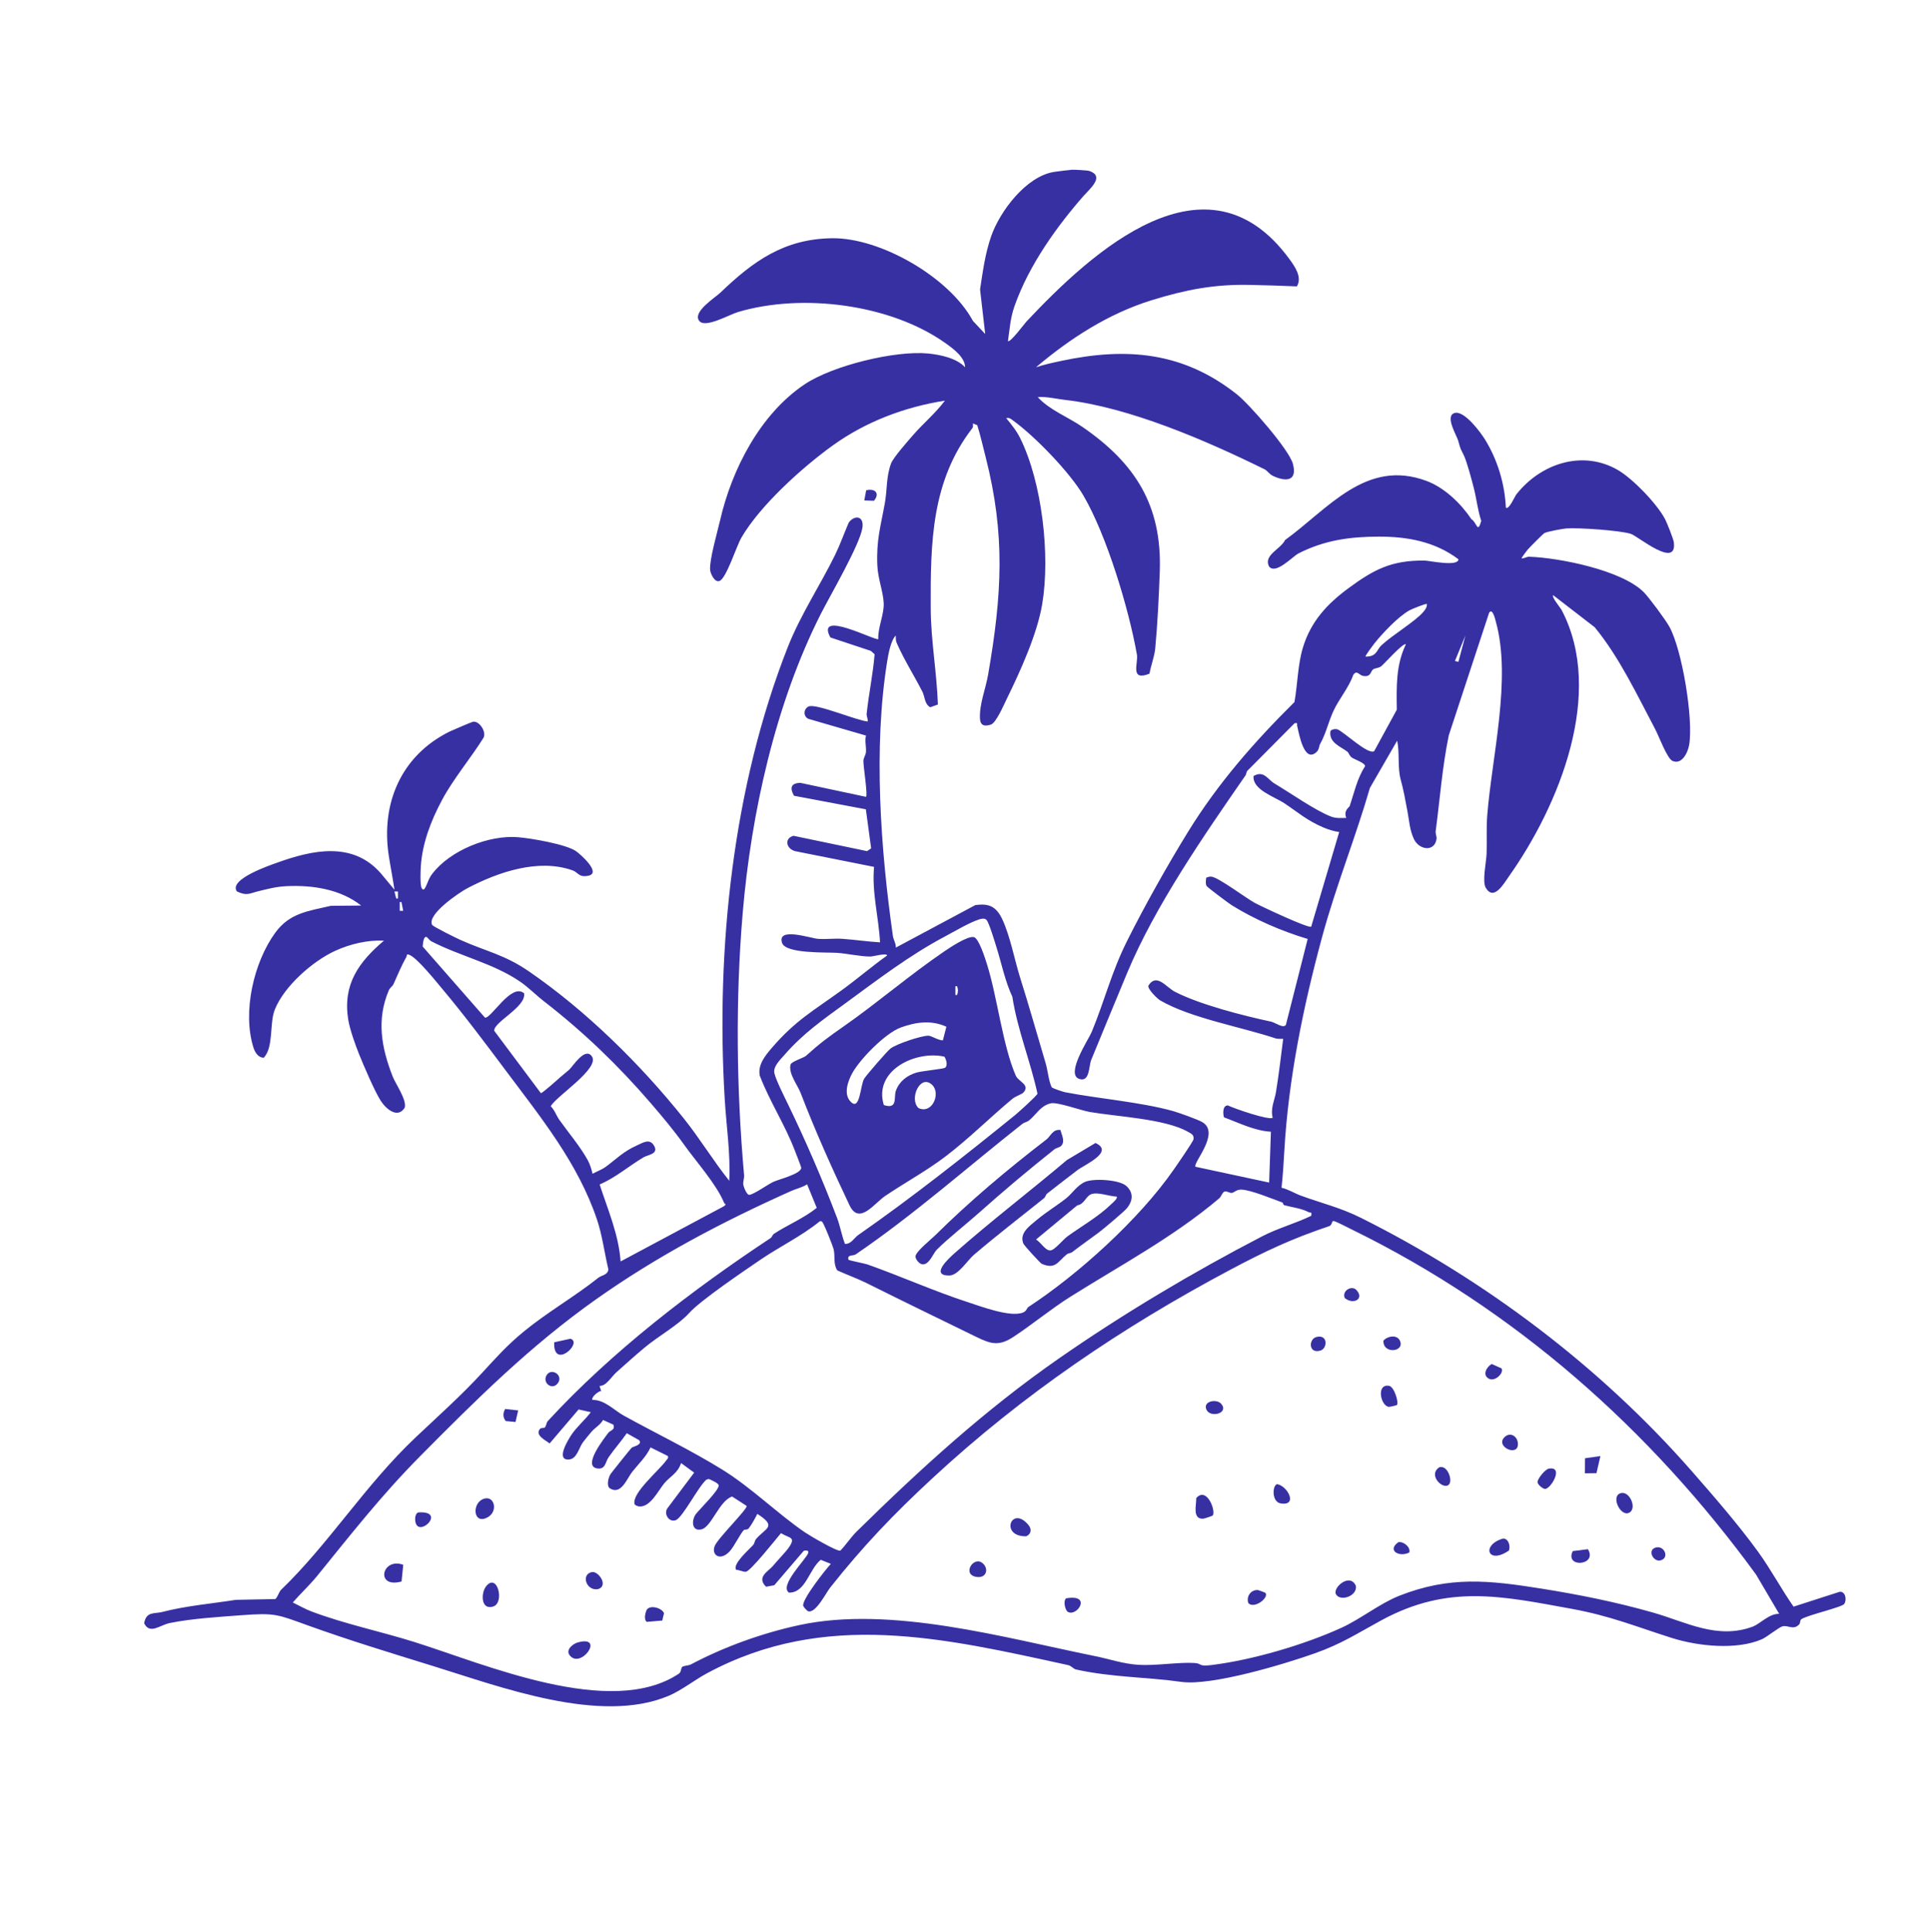 <svg fill="none" height="1201" viewBox="0 0 1200 1201" width="1200" xmlns="http://www.w3.org/2000/svg"><g fill="#3730a3"><path d="m674.275 121.135c-16.76 19.07-34.43 43.34-43.53 69.27-2.63 7.5-2.87 13.83-4.04 21.56 1.21 1.46 10.35-10.86 11.42-12 40.83-43.47 112.11-108.89 163.42-39.14 3.51 4.77 8.24 11.37 4.82 17.2-9.95-.4-19.8-.75-29.8-.94-21.73-.41-39.43 3.03-60.3 9.47-27 8.33-50.78 23.71-72.12 41.75 5.28-1.76 10.64-2.9 16.1-4.05 40.38-8.53 75.46-5.51 108.76 20.83 7.83 6.19 32.48 34.44 34.84 43.14 2.92 10.78-4.02 11.41-12.09 7.74-2.62-1.19-3.65-3.34-5.54-4.27-36.29-17.88-84.14-38.56-123.89-43.09-5.69-.65-11.29-2.19-17.09-1.74 7.45 8.1 18.74 12.28 27.79 18.51 32.73 22.55 49.49 48.63 48.08 89.73-.5 14.67-1.44 33.59-2.84 48.11-.47 4.91-2.71 10.57-3.54 15.55-12.39 4.97-6.91-6.59-7.82-11.79-5-28.48-18.81-74.17-33.24-98.88-8.33-14.26-29.95-36.68-43.63-46.59-1.48-1.07-2.26-2.04-4.41-1.57 3.28 3.95 6.43 7.85 8.73 12.51 13.55 27.46 18.75 72.59 13.66 103.05-3.09 18.54-13.59 41.7-21.94 58.72-1.79 3.64-6.72 15.16-9.95 16.2-3.95 1.27-6.57.68-6.81-3.69-.48-8.93 3.53-18.44 5.08-27.45 8.56-49.54 10.84-86.6-1.55-135.15-1.7-6.65-3.19-13.28-5.22-19.83l-2.71-1.09c.02.89.23 2.21-.31 2.9-25.53 33.01-26.08 71.11-25.91 112.04.08 19.91 3.76 39.69 4.46 59.79l-4.76 1.71c-3.6-1.99-3.39-6.71-4.77-9.44-4.85-9.63-11.72-20.41-16.16-30.74-.58-1.35-.48-2.96-.51-4.4-3.07 2.97-4.6 11.46-5.32 15.93-8.67 53.79-4.17 116.58 3.54 170.81.35 2.44 1.98 4.66 1.8 7.25l49.41-26.42c8.59-1.26 13.1.97 16.77 8.73 4.93 10.42 7.75 25.71 11.21 36.64 5.54 17.48 10.49 35.2 15.8 52.97 1.35 4.52 1.7 10.31 3.69 14.84.55.7 7.01 2.86 8.32 3.11 20.84 4.04 47.29 6.14 67.27 11.75 3.5.98 15.52 5.28 18.18 6.89 11.37 6.86-6.22 25.47-4.29 27.71l45.77 9.82 1.1-31.6c-10.18-.59-19.83-5.49-29.18-8.95-.66-2.16-.99-7.39 2.42-7.41 3.69 1.86 25.93 9.53 27.85 7.64-1.45-6.06 1.25-10.92 2.06-15.92 1.77-10.99 3.1-22.08 4.48-33.12-1.48-.07-3.24.22-4.64-.24-21.09-7.07-53.22-12.68-71.98-23.73-1.51-.89-7.78-6.88-7.2-9.06 5.12-8.17 10.96.95 16.58 3.82 15.78 8.07 42.36 14.81 59.89 18.58 2.19.47 7.55 4.44 9.03 1.96l13.56-53.41c-16.03-4.76-32.95-12.09-47.19-20.94-1.91-1.19-15.27-11.16-15.71-12.05-.71-1.46-.42-3.48-.18-5.07 1.04-.42 2.13-.81 3.29-.65 4.64.64 21.1 13.15 27.06 16.39 3.58 1.95 33.67 16.1 34.92 14.66l17.4-58.8c-3.29-.46-6.7-1.49-9.75-2.79-10.35-4.41-15.69-9.31-24.26-15.03-6.19-4.14-20.05-8.44-19.24-16.99 6.46-3.72 8.76 2.13 13.07 4.69 9.52 5.65 25.49 16.87 35.08 20.5 3.26 1.23 6.16.9 9.51.85-1.89-4.61 1.8-6.5 2.1-7.37 2.88-8.45 4.62-17.18 9.62-24.8-.17-2.14-6.71-4.16-8.44-5.47-1.39-1.05-1.72-2.81-2.52-3.44-3.99-3.18-11.63-5.54-10.64-12.7.31-1.24 3.05-1.71 4.36-1.27 3.81 1.29 19.15 16.17 22.87 13.54l14.06-25.75c-.19-14.07-.63-27.75 5.64-40.63-1.41-1.44-13.4 12.09-15.29 13.58-1.63 1.29-3.92 1.12-5.09 1.99-1.78 1.34-1.14 4.9-6.23 4.05-2.43-.41-3.87-3.95-6.11-.6-2.83 8.04-8.9 14.93-12.37 22.5-3.13 6.82-4.55 13.82-8.2 20.36-.89 1.6-.49 3.41-2.31 5.09-7.67 7.1-10.85-11.41-11.99-16.3-.3-1.3.82-1.98-1.59-1.64l-29.64 29.83-.75 2.4c-25.72 37.12-56.37 81.34-73.74 123.03-7.46 17.91-15.01 36.23-22.31 53.97-1.61 3.91-.79 14.04-7.44 11.88-8.8-2.85 5.85-24.7 7.67-29.09 8.11-19.58 12.23-37.01 21.96-56.51 10.91-21.86 25.26-47.33 37.88-67.83 18.75-30.46 41.54-56.32 66.28-80.84 1.94-10.88 2.03-23.34 5.28-33.96 5-16.33 15.11-27.08 28.3-36.81 15.9-11.73 26.74-17.34 47.23-17.19 2.92.02 21.06 4.05 21.15-.79-14.59-11-31.71-14.12-49.55-14.08-17.95.04-33.66 2.19-49.81 10.38-3.8 1.93-14.25 13.49-18.41 8.15-3.64-7.02 7.31-10.79 9.97-16.4 26.69-19.3 50.3-50.77 87.89-36.78 11.3 4.21 21.43 14.06 27.94 23.77 3.39 1.98 3.84 9.48 6.15 1.09-2.24-6.68-2.9-13.71-4.66-20.51-1.29-5-4.13-15.83-6.1-20.07-2.39-5.13-1.76-2.76-3.63-9.43-.84-3.01-8.32-15.01-2.34-17.01s16.26 11.87 19.14 16.56c7.73 12.62 12.2 27.4 12.88 42.17 1.79 1.82 5.56-6.95 6.53-8.17 15.04-19.1 41.05-27.95 63.115-15.16 9.35 5.42 24.32 20.96 29.37 30.58 1.16 2.21 5.15 12.22 5.42 14.29 2.21 16.92-22.14-3.59-26.58-5.13-6.35-2.19-32.935-3.98-40.235-3.42-2.4.19-11.99 1.97-13.62 2.88-.91.5-9.24 8.89-10.4 10.26-.65.77-4.06 5.25-3.8 5.45 1.72.15 3.03-1.06 4.76-1 18.84.65 57.585 8.35 71.205 22.04 3.15 3.15 13.69 17.32 16 21.6 7.86 14.52 14.91 56.91 12.23 73.25-.77 4.7-4.55 12.72-10.44 10-3.31-1.52-8.44-15.44-10.75-19.8-11.35-21.41-22.11-44.42-37.545-63.26l-25.84-19.93c-1.1 1.22 4.41 7.58 5.34 9.36 26.89 51.49-1.69 121.4-32.8 165.36-3.21 4.53-9.43 15.67-14.44 7.17-2.36-4.01.33-16 .51-21.21.27-7.8-.22-15.91.39-23.71 2.85-36.35 15.22-85.08 5.38-120.44-.28-1.02-2-8.92-4.19-5.65l-25.1 76.26c-4.09 19.93-5.47 39.41-8.14 59.53-.22 1.64.78 3.3.52 4.96-1.29 8.24-10.99 6.72-14.11-.16-2.58-5.67-2.77-10.64-3.9-16.8-1.26-6.85-2.58-14.01-4.23-19.92-2.1-7.51-.57-16.73-2.24-24.28l-16.94 29.36c-8.87 30.66-21.22 61.28-29.65 92.41-11.8 43.54-21.01 88.3-23.58 133.6-.43 7.49-.88 15.06-1.72 22.49 4.21.95 7.88 3.38 12 4.9 13.11 4.83 24.4 7.34 37.4 13.83 77.21 38.57 148.81 92.56 205.565 157.31 13.72 15.66 29.26 33.56 41.47 50.42 7.84 10.82 14.27 22.95 21.93 33.95l28.73-9.26c3.53-.27 4.51 4.98 2.8 7.55-1.41 2.11-22.51 6.845-26.59 9.445-1.16.74-.49 2.29-1.47 3.32-3.63 3.82-6.85.21-10.47 1.22-2.14.6-9.75 6.72-12.76 8.02-15.83 6.83-39.73 4.29-55.88-.82-22.48-7.11-38.28-13.75-62.495-18.16-43.49-7.925-76.65-15.315-118.02 7.1-15.23 8.25-24.44 14.53-41.52 20.6-18.97 6.75-64.33 20.41-83.06 17.74-21.07-3-43.45-2.8-65.42-7.7-1.61-.36-2.86-2.28-4.91-2.72-77.3-16.88-151.16-34.41-224.57 5.11-7.78 4.19-15.81 10.64-23.89 14.03-42.56 17.86-104.44-5.61-146.58-18.62-25.58-7.9-51.98-15.96-77.36-25.09-19.3-6.94-20.41-8.05-41.77-6.42-13.55 1.04-30.62 2.01-44.42 4.85-6.14 1.26-12.36 7.33-15.88.12 1.29-7.52 6.44-5.78 11.19-7 15.14-3.905 30.25-5.095 45.86-7.555l24.49-.48c1.63-1.4 2.23-4.44 3.6-5.76 29.7-28.57 52.26-65.06 83.56-94.65 13.66-12.91 28.5-26.15 41.47-40.25 8.78-9.55 15.49-17.1 25.84-25.61 14.44-11.89 31.82-21.84 46.41-33.46 2.07-1.65 5.86-1.61 6.22-5.25-2.46-10.22-3.75-21.05-7.11-31.02-11.77-34.92-34.75-63.2-56.5-92.28-12.67-16.94-26.12-34.89-39.56-50.89-3.93-4.68-15.81-19.56-20.66-21.32-1.98-.72-1.29.47-1.75 1.28-3.05 5.43-5.51 11.34-8.05 17.03-.55 1.23-2.22 2.21-2.85 3.69-7.81 18.28-4.66 35.75 2.38 53.67 1.86 4.73 8.87 14.56 7.48 19.35-4.4 7.12-11.74.73-14.92-4.28-3.89-6.1-10.57-21.79-13.49-29.02-2.24-5.54-5.75-15.39-6.71-21.37-3.53-21.93 6.44-35.75 22.22-49.16-10.21-.46-20.99 2.08-30.21 6.28-14.08 6.42-31.75 21.95-37.63 36.48-3.52 8.7-.59 23.41-6.95 30.09-3.53-.23-5.42-3.36-6.38-6.4-6.96-22.1.2-53.05 13.59-71.38 8.99-12.31 20.47-13.4 34.5-16.7l18.9-.17c-12.9-10.15-30.2-12.81-46.35-12.05-6.6.31-11.44 1.66-17.49 3.12-5.46 1.32-7.22 3.17-13.45.13-5.28-7.55 20.63-16.26 25.04-17.85 21.84-7.89 46.86-13.37 64.31 6.45l8.64 10.38c-1.03-7.03-2.42-13.94-3.51-20.98-5-32.18 7.27-62.18 37.66-77.29 1.58-.79 13.84-6 14.66-6.16 3.8-.73 8.5 6.09 6.57 9.94-7.99 12.79-18.65 25.36-25.74 38.57s-12.26 26.94-13.25 41.24c-.19 2.77-.54 11.75.51 13.63s1.91.44 2.52-.78c1.51-3 1.64-4.85 4.01-7.98 11.17-14.73 35.25-24.35 53.41-22.85 8.35.69 29.88 4.4 36.02 8.66 2.67 1.86 16.18 13.64 7.58 15.3-5.95 1.15-6.12-2.08-9.72-3.36-21.25-7.51-46.22 1.05-65.36 11.09-4.96 2.6-25.24 16.24-21.97 22.77.56 1.12 15.35 8.38 17.82 9.48 16.19 7.2 27.26 9.03 42.57 19.58 35.46 24.42 69.11 57.54 96.11 91.3 9.97 12.46 18.36 26.39 28.27 38.75.82-17.12-1.81-33.86-2.83-50.88-5.6-93.72 5.24-194.44 39.12-280.63 8.04-20.44 20.36-38.82 29.57-57.66 2.95-6.05 5.7-13.64 8.4-19.93 3.61-4.99 9.61-4.24 8.55 3.05-1.55 10.58-19.94 41.95-25.9 53.71-28.26 55.75-43.35 124.21-48.56 185.96-4.54 53.75-3.89 109.35.87 162.94.17 1.95-.81 3.95-.46 6.05.18 1.06 2.08 6.38 3.8 6.13 2.94-.42 11.4-6.46 14.84-8.07s17.41-4.97 17.34-8.8c0-.55-3.24-8.77-3.86-10.38-6.1-16.11-15.73-30.73-21.91-46.83-1.41-6.75 3.57-12.74 7.71-17.53 14.64-16.93 25.72-22.89 43.03-35.44 9.6-6.96 18.8-14.86 28.42-21.73-.08-1.79-8.74.64-10.37.64-6.38 0-14.48-1.88-20.78-2.3s-31.88.66-34.14-6.15c-3.37-10.17 17.72-2.91 22.24-2.56 5.06.4 10.24-.37 15.3 0 7.82.55 15.52 1.73 23.37 2.19-.83-15.66-5.19-31.21-3.72-46.91l-49.1-9.78c-5.57-1.56-6.89-7.95-.96-9.54l45.71 9.53 2.54-1.73-3.29-24.27-44.68-8.42c-2.62-4.7-2.12-7.81 3.9-8.04l40.89 8.72c1.16-1.3-1.72-18.82-1.64-22.38.04-1.86 1.48-3.65 1.6-5.55.22-3.35-.82-6.79 0-10.17l-35.9-10.42c-3.14-1.62-2.97-5.89.02-7.58 4.29-2.43 30.43 8.87 37 9.24.21-1.58-.85-3.24-.69-4.72 1.27-12.3 3.95-24.7 4.94-37.07l-2.33-2.08-25.16-8.35c-9.64-17.78 28.48 2.48 29.79 1-.36-7.18 3.69-15.36 3.36-22.34-.36-7.44-3.58-15-3.96-23.47-.69-15.81 2.09-24.26 4.71-38.91 1.45-8.13.76-16.28 3.84-24.49 1.38-3.68 10.71-14.18 13.83-17.77 6.33-7.27 13.85-13.47 19.63-21.23-25.05 3.96-49.09 13.02-69.7 27.83-18.81 13.52-45.32 37.37-56.93 57.5-2.93 5.08-9.47 25.69-13.62 26.78-2.99 1.08-5.6-4.8-5.74-7.01-.41-6.48 4.54-23.45 6.22-30.74 7.25-31.59 24.88-66.05 52.71-84.61 17.32-11.55 56.05-21.04 76.58-19.06 7.63.74 17.84 2.87 23.02 8.58-.01-6.19-7.25-11.52-12.35-15.13-33.79-23.97-88.54-31.2-128.83-19.23-5.57 1.65-20.28 10.2-24.04 5.59-4.56-5.59 9.73-14.42 13.08-17.64 20.4-19.55 39.6-33.45 69.49-33.82s72.75 24.04 87.53 51.38l7.64 8.15-3.2-27.7c1.71-11.15 3.14-22.37 7.01-33.35 5.3-15.02 21.55-37.11 39.24-39.75 2.13-.32 9.16-1.19 11.04-1.31 1.35-.09 9.56.37 10.69.76 9.51 3.29.7 10.66-3.02 14.89zm212.89 254.32c-.49-.47-9.54 3.22-10.78 3.92-7.06 3.94-16.66 14.11-21.88 20.63-.74.93-5.88 7.8-5.48 8.13 7.06.21 6.97-4.29 9.88-7 6.81-6.35 21.07-14.86 26.09-20.78 1.14-1.34 2.37-3.03 2.17-4.9zm19.61 35.95 4.36-16.34-6.51 15.82zm-659.35 142.78h-2.17l1.1 4.35h1.07zm3.27 11.98-1.1-5.44h-1.06v5.44h2.17zm362.68 5.69c-1.17-1.29-3.17-.77-4.63-.31-5.9 1.86-15.3 7.44-21.15 10.55-22.22 11.8-41.66 26.72-61.96 41.57-13.72 10.04-26.25 18.64-38.05 32.25-2.66 3.07-7.03 7.13-6.08 11.27 1 4.35 6.42 15.03 8.66 19.68 10.88 22.49 21.09 46.04 30.24 70.07 1.99 5.22 2.93 11.06 4.96 16.3 3.83.19 5.68-3.73 8.18-5.47 33.28-23.19 66.22-49.18 97.56-74.59 2.02-1.64 13.59-12.01 13.96-13.36-4.46-20.39-12.44-39.63-15.63-60.23-4.6-9.84-6.69-20.7-9.78-30.48-1.05-3.32-4.61-15.4-6.29-17.27zm-275.12 50.62c-4.45-3.45-9.83-8.8-14.6-12.09-16.81-11.59-37.36-15.88-55.42-25.23-1.11-.58-1.9-1.79-2.83-2.62-2.27-1.03-2.4 4.55-2.6 5.85l38.73 44.2c3.89.68 16.42-21.89 24.33-15.13 1.48 8.47-19.15 17.92-18.55 23.33l28.98 38.74c.75.19 10.44-8.45 11.95-9.81 2-1.8 4.11-3.37 5.62-4.73 2.32-2.09 9.8-14.32 14.08-8.42 5.44 7.5-22.3 24.91-25.51 31.11 2.41 2.35 3.54 5.91 5.33 8.43 5.64 7.95 12.95 16.48 17.69 25.1 1.36 2.48 2.34 5.67 2.97 8.44 2.68-1.48 5.69-2.51 8.19-4.33 6.56-4.77 10.84-9.5 19.39-13.3 3.63-1.61 7.66-4.44 10.43-.2 3.63 5.55-3.53 5.94-6.31 7.59-9.29 5.52-17.44 12.71-27.28 16.87 5.09 15.75 11.84 31.13 13.02 47.86l64.29-34.34c1.88-1.5.46-1.13.03-2.17-4.66-11.41-17.46-25.67-24.91-36.15-6.1-8.58-13.59-17.54-20.86-25.96-20.19-23.42-41.76-44.13-66.15-63.05zm391.54 104.55c1.84-2.64 12.08-17.38 12.3-18.87.41-2.77-1.49-3.49-3.64-4.7-14.25-8.01-43.98-9.32-60.8-12.22-5.58-.96-20.23-6.35-24.35-5.39-6.33 1.47-9.04 7.06-13.48 10.63-1.35 1.08-2.98 1.21-3.98 2-34.16 26.92-67.34 56.42-103.73 81.23-1.72 1.17-5.47-.06-4.59 3.34.6.57 9.96 2.3 11.78 2.94 21.02 7.43 41.57 16.69 62.59 23.51 7.99 2.59 26.35 9.56 34.16 6.4 2.38-.96 2.27-2.73 3.41-3.48 30.95-20.24 68.85-54.44 90.33-85.39zm-250.61 42.55c.75-.49 1.09-2.01 2.15-2.7 8.12-5.34 18.59-9.66 26.49-16.06l-5.99-14.61c-3.1 1.98-6.66 2.68-9.93 4.14-42.61 19.07-83.14 40.35-121.25 67.3-41.05 29.03-74.35 62.15-109.33 97.45-24.09 24.31-43.24 48.82-64.02 74.4-4.7 5.79-10.34 11.01-15.27 16.63 3.86 1.88 7.71 4.125 11.78 5.645 20.88 7.84 42.74 12.31 63.88 18.95 44 13.81 122.23 47.86 164.46 19.63 1.55-1.04 1.08-3.39 2.06-4.2.89-.74 3.86-.72 5.5-1.59 21.03-11.09 44.42-19.43 67.2-24.36 56.93-12.315 127.76 7.93 183.66 19.21 9.11 1.84 17.53 4.84 27.3 5.48 10.33.68 25.11-1.77 34.82-1.14 4.9.32 2.24 2.27 10.1 1.33 25.22-3.02 57.89-12.52 81.39-23.28 11.79-5.4 23.8-15.085 35.77-19.815 31.47-12.44 56.13-9.6 88.13-4.52 23.49 3.73 46.905 8.42 69.875 14.985 20.12 5.75 39.76 16.87 61.71 8.73 4.88-1.81 10.14-8.12 16.55-7.99l-14.33-24.355c-65.71-90.13-149.725-164.85-251.725-214.73-1.98-.97-10.05-5.23-11.22-5.1-.93.1-.74 2.6-2.41 3.16-23.25 7.82-39.72 15.52-61.31 26.99-67.67 35.96-129.17 77.64-185.36 129.64-24.24 22.43-43.16 42.2-63.72 68.12-2.55 3.21-9.08 16.355-13.73 14.625-.7-.26-2.85-2.595-3.01-3.405-.79-3.87 13.72-22.27 17.19-26.01l-6.31-2.52c-7.28 5.94-9.31 20.53-19.73 20.41-6.26-4.29 10.37-20.46 11.88-24.44.82-2.16-1.52-1.78-2.67-1.58l-18.34 21.41-5.11.94c-6.25-6.09 1.56-9.59 4.39-13.07 2.62-3.22 7.88-8.59 9.72-11.25 4.73-6.86.34-5.69-4.84-9-3.06 3.63-18.99 23.75-21.83 24.01-1.81.17-3.99-1.2-5.93-1.15-2.89-3.45 8.53-13.17 10.5-15.55.91-1.09.87-2.59 1.78-3.67 5.79-6.81 13.41-7.58.76-15.6-1.28 2.61-3.67 6.97-5.41 9.09-.79.95-2.49.48-2.99.99-2.06 2.1-5.9 9.91-8.47 12.84-6.07 6.93-11.92 2.67-9.6-2.98 2-4.88 19.96-22.46 19.9-24.86l-9.08-5.87c-7.94 2.55-12.79 18.81-18.97 20.38s-6.39-5.39-3.74-9.27c2.29-3.07 15.12-15.48 14.32-18.18-.18-.62-.67-.84-1.03-1.23-.38-.41-4.62-2.56-5.11-2.6l-1.41.36c-4.94 4.08-14.77 23.57-19.08 25.22-4 1.53-7.47-3.43-5.43-7.1l16.84-22.43-8.14-5.96c-2.02 6.33-6.81 8.27-10.36 12.5-3.87 4.61-8.66 14.94-15.54 14.49-.82-.05-2.83-.66-3.05-1.58-1.64-6.88 15.55-21.05 19.71-27.04.64-.92 1.48-1.16 1.06-2.73l-10.8-5.37c-2.8 5.97-7.4 10.14-11.44 15.25-3.23 4.09-6.81 14.5-13.73 10.27-2.53-1.54-.93-7.11.33-8.97.7-1.04 12.32-15.59 13.09-16.33s7.04-1.76 4.63-4.72l-7.64-4.32c-3.58 5.13-7.72 9.77-11.29 14.91-2.19 3.15-1.86 7.84-7.25 6.95-9.14-1.52 4.59-18.8 7.05-22.1 1.24-1.66 4.39-1.64 3.15-5.08l-6.43-2.91c-1.7 3.02-5.06 4.91-7.03 7.15-1.18 1.34-4.35 5.23-5.39 6.62-2.75 3.68-3.75 10.52-8.91 10.81-8.34.47-.21-12.57 1.77-15.52 3.15-4.68 8.51-9.32 11.95-13.89l-7.6-1.7-18 21.11c-2.53-1.99-9.23-5.06-6.07-8.94.83-1.02 2.42-.43 3-.93.99-.85.97-3 1.97-4.08 39.93-43.33 89.86-81.53 138.57-113.76zm318.22-22.04c-6.31-2.3-19.28-7.72-25.37-8.04-3.51-.19-4.43 1.95-6.31 2.04-1.28.06-2.89-1.23-4.26-.87-1.43.38-2.11 3.15-3.43 4.26-28.25 23.95-61.51 41.67-92.54 61.17-11.53 7.25-23.86 17.33-35.12 24.77-8.94 5.91-13.8 4.84-22.96.37-22.85-11.15-45.8-22.27-68.74-33.71-5.43-2.71-12.43-5.23-18.07-7.83-2.63-3.94-1.22-8.85-2.3-13.21-.51-2.03-5.21-13.73-6.26-15.54-.58-1-.84-2.16-2.33-1.76-11.4 9.26-24.82 15.65-36.94 23.91-9.97 6.8-37.18 25.22-44.12 32.95s-18.89 14.16-27.91 21.68c-6.18 5.15-11.21 9.74-17.46 15.28-3.17 2.81-6.32 8.63-10.51 8.52l1.03 3.17c-1.79-.13-6.69 4.32-5.37 5.53 7.41-.19 13.44 6.44 19.24 9.65 20.11 11.12 41.6 21.41 61.26 33.56 18.27 11.29 34.42 27.4 51.41 39.02 2.95 2.02 19.99 12.08 22.15 11.45 3.38-3.47 6.71-8.51 10.08-11.82 40.05-39.34 79.86-75.68 125.68-107.55 39.91-27.76 83.64-53.8 126.63-76.08 9.66-5.01 20.59-7.93 30.38-12.68.52-2.82-.39-1.68-1.54-2.26-4.92-2.51-10.32-2.99-15.1-4.31-.89-.25-.91-1.58-1.2-1.68z"/><path d="m537.385 311.096 1.18-6.33c5.59-1.36 8.69 1.95 4.81 6.52l-6-.19z"/><path d="m754.075 942.036c-.17.27-5.34 2.009-6.04 2.029-6.82.27-4.13-8.549-4.26-12.829 6.5-7.37 12.28 7.76 10.3 10.8z"/><path d="m302.245 986.065c7-8.77 11.7 10.32 4.38 12.58-7.75 2.395-7.64-8.49-4.38-12.58z"/><path d="m301.625 931.455c6.28-1.3 8.32 9.32.22 12.36s-8.31-10.69-.22-12.36z"/><path d="m250.715 972.695-1.04 10.37c-16.52 4.59-12.32-15.21 1.04-10.37z"/><path d="m359.405 1020.91c17.04-4.5 1.58 17.06-5.25 7.97-2.61-3.47 2.16-7.16 5.25-7.97z"/><path d="m639.435 947.935c2.16 2.59 1.79 5.72-1.42 7.05-16.65.21-9.13-19.69 1.42-7.05z"/><path d="m868.535 873.405c-.16.19-4.31 1.14-4.87 1.11-5.22-.27-8.22-14.57.07-13.05 3.12.57 6.14 10.39 4.8 11.94z"/><path d="m995.075 905.115-2.45 10.63-7.19.08.07-9.35z"/><path d="m830.665 991.025c-2.26-4.06 8.61-13.6 12.35-5.3 1.13 6.38-9.68 10.08-12.35 5.3z"/><path d="m938.225 963.805c-13.16 9.14-17.52-3.46-3.61-7.44 3.46.1 4.54 4.72 3.61 7.44z"/><path d="m963.175 912.885c9.24-1.36 1.28 12.37-2.42 12.66-1.26.1-4.95-2.67-4.77-4.45.22-2.13 4.73-7.86 7.19-8.22z"/><path d="m1007.82 928.145c5.77-1.43 10.4 10.28 4.72 12.36-5.28 1.93-11.19-10.75-4.72-12.36z"/><path d="m794.065 922.575c6.64 1.1 13.1 13.78 2.16 11.95-5.61-.94-5.17-11.27-2.16-11.95z"/><path d="m411.785 1007.35-9.65.83c-1.95-1.39-.94-5.58-.02-7.52 2.05-3.215 9.44-1.175 10.74 2.12z"/><path d="m344.565 834.396 10.08-2.21c8.09 2.26-10.74 19.79-10.08 2.21z"/><path d="m368.025 977.225c4.03-.76 10.46 8.4 3.96 10.57-7.46 1.51-10.97-9.25-3.96-10.57z"/><path d="m901.195 922.396c-2.96 4.7-13.9-5.07-6.38-10.27 4.93-1.71 8.27 7.28 6.38 10.27z"/><path d="m987.305 963.005c6.24 10.23-14.62 11.89-9.43 1.18z"/><path d="m611.155 971.885c3.63 3.34 2.25 8.92-3.42 8.41-10.25-.92-2.43-13.79 3.42-8.41z"/><path d="m786.845 990.185c2.21 3.14-7.12 10.165-10.69 6.32-1.36-4.15 1.53-8.28 5.86-8.12.45.02 4.68 1.59 4.83 1.8z"/><path d="m260.125 940.135c17.28-1.08 1.26 15.01-1.61 6.76-.67-1.91-.68-5.99 1.61-6.76z"/><path d="m663.955 1001.96c-1.62-.94-3.07-6.595-1.11-8.405 16.42-2.87 6.83 11.715 1.11 8.405z"/><path d="m860.165 833.406c2.3-2.87 8.28-3.9 10.14-.24 3.67 7.25-10.53 8.89-10.14.24z"/><path d="m935.405 893.396c3.71-3.68 8.65-.37 8.37 4.69-.41 7.48-14.15 1.04-8.37-4.69z"/><path d="m925.545 856.915c-4.04-2.37-1.18-7.25 1.93-9.05l6.1 2.74c1.78 2.74-4.06 8.65-8.03 6.32z"/><path d="m314.085 875.845 8.09.9-1.65 7.19-6.09-.59c-1.89-2.41-1.78-4.9-.36-7.49z"/><path d="m759.375 872.716c4.86 5.86-7.07 8.96-9.35 3.34-2.08-5.15 6.55-6.72 9.35-3.34z"/><path d="m818.195 831.205c7.51-2.25 7.36 6.96 2.83 8.32-7.51 2.25-7.36-6.96-2.83-8.32z"/><path d="m340.355 854.185c3.23-3.8 10.15 1.06 6.35 5.8s-10.28-1.18-6.35-5.8z"/><path d="m876.265 965.035c-6.22 3.22-14.09-1.26-6.85-6.37 2.92-.74 7.8 2.94 6.85 6.37z"/><path d="m843.315 801.845c5.23 5.48-1.75 9.48-7.2 5.04-1.89-4.59 4.33-8.06 7.2-5.04z"/><path d="m1029.62 961.935c5.38-1.33 8.63 6.82 2.58 8.07-4.34.9-8.22-6.68-2.58-8.07z"/><path d="m666.665 778.335c-.85.66-2.46.63-3.43 1.42-5.54 4.48-6.94 9.6-15.56 5.83-.78-.34-10.86-11.24-11.42-12.63-2.58-6.39 3.8-10.82 8.57-14.79 5.73-4.77 12.46-8.84 18.11-13.3 3.74-2.96 6.77-8.09 11.81-10.23 5.33-2.26 21.26-1.35 25.57 2.59 4.58 4.18 4.07 9.12.5 13.66-1.65 2.1-14.69 13.04-17.53 15.17-5.62 4.23-11.12 7.99-16.62 12.26zm27.61-34.51c-4.58-.15-12.02-3.17-16.06-1.39-3.14 1.38-4.11 6.2-8.45 6.84l-25.61 21.23c2.96 1.5 6.3 7.99 9.75 6.59 2.72-1.1 7.25-6.71 9.95-8.66 8.51-6.14 19.14-12.22 26.74-19.6.77-.74 4.74-3.99 3.69-5z"/><path d="m651.005 741.975c-.7.55-.98 2.14-1.94 2.9-14.54 11.64-29.66 23.3-43.48 35.09-4.18 3.56-9.79 12.89-15.38 12.92-12.15.06-.25-10.74 3.59-14.13 22.61-19.99 46.71-38.32 69.58-57.67l17.76-10.6c11.97 5.56-6.82 13.47-11.37 16.99-6.25 4.83-12.65 9.65-18.75 14.5z"/><path d="m659.375 702.415c.65 3.06 3.04 6.92.54 9.76-1.05 1.19-3.06 1.26-4.31 2.25-16.3 12.95-31.63 25.82-47.05 39.59-7.86 7.01-19.08 15.74-26.16 22.88-2.15 2.17-4.5 9.05-8.54 9.06-2.05 0-4.38-2.73-4.64-4.71-.37-2.83 9.69-10.82 12.3-13.4 21.35-21.1 44.74-40.83 69.11-59.52 2.57-1.97 3.93-6.6 8.75-5.9z"/><path d="m636.215 679.235c-.86.92-4.82 2.23-6.65 3.74-14.13 11.71-26.85 24.58-41.55 35.78-12 9.14-24.69 15.94-37.54 24.59-7.03 4.73-16.28 18.48-22.3 5.82-10.83-22.8-21.35-46.31-30.41-69.86-1.85-4.81-7.64-11.94-6.24-17.54.47-1.87 8.21-4.21 9.55-5.41 8.99-8.07 13.53-11.39 23.89-18.63 20.41-14.25 41.17-32.09 62.12-46.31 3.78-2.57 14.38-9.62 18.33-8.92 3.17.56 7.13 13.35 8.27 16.96 6.44 20.48 9.72 50.51 17.9 69.19 1.69 3.86 9.26 5.63 4.62 10.61zm-41.13-60.76c.7-2.01.7-3.42 0-5.43h-1.06v5.44h1.06zm-6.66 19.75c-9.34-4.24-18.74-2.96-28.2.42-9.61 3.44-25.48 19.62-30.35 28.5-2.62 4.78-5.43 12.59-1.31 17.31 6.26 7.18 6.29-10.12 8.75-13.94 1.55-2.41 14.27-17.15 16.4-18.76 3.79-2.87 19.16-8.03 23.6-7.94 1.77.04 6.31 2.99 8.93 2.88zm-1.2 18.63c-17.85-4.11-44.33 8.55-37.69 30.06 8.88 2.9 6.05-4.94 7.48-8.87 2.15-5.9 6.95-9.54 12.78-11.3 3.39-1.02 16.65-2.27 17.73-2.97 1.99-1.31.8-5.24-.31-6.91zm-7.67 17.5c-7.45-7.06-14.46 8.88-8.46 14.43 8.53 4 14.05-9.12 8.46-14.43z"/></g></svg>